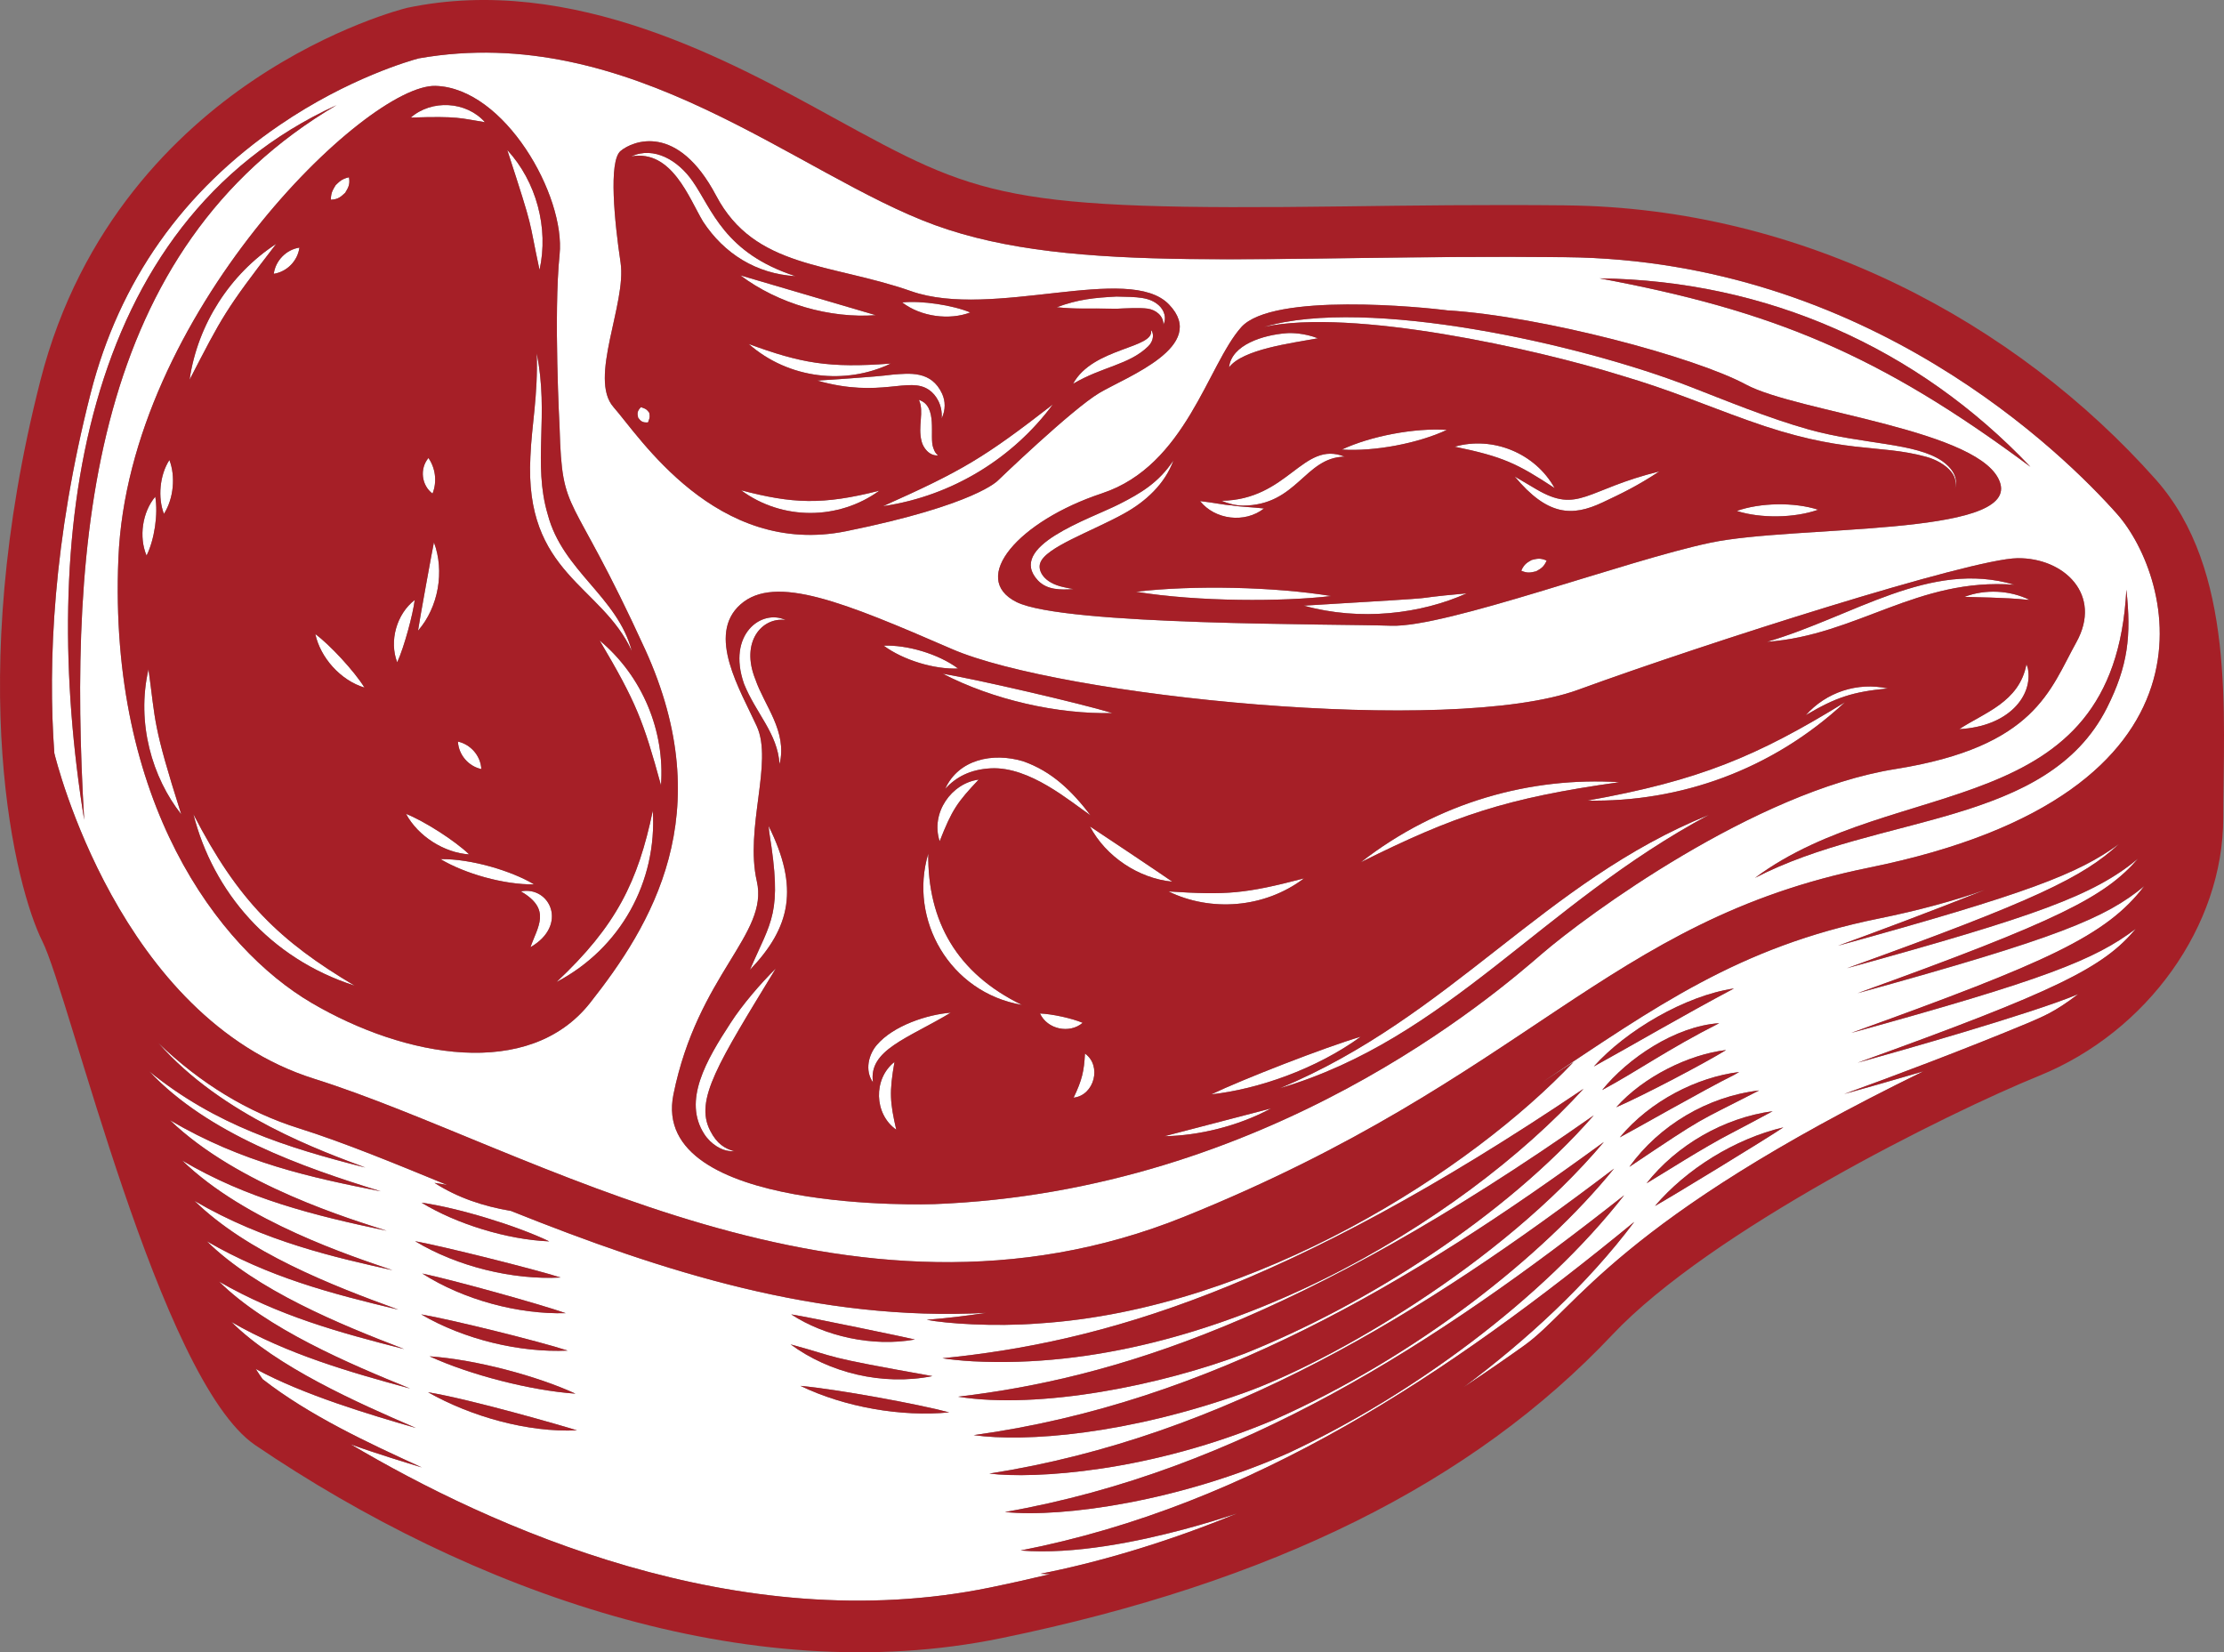 <?xml version="1.0" encoding="UTF-8"?>
<svg xmlns="http://www.w3.org/2000/svg" version="1.1" viewBox="0 0 87.492 65">
  <rect x="0" y="0" width="87.492" height="65" fill="#808080" stroke="none"/>
  <defs>
    <style>
      .cls-1 {
        fill: #fff;
      }

      .cls-2 {
        fill: #a61f27;
      }
    </style>
  </defs>
  <!-- Generator: Adobe Illustrator 28.6.0, SVG Export Plug-In . SVG Version: 1.2.0 Build 709)  -->
  <g>
    <g id="_レイヤー_1" data-name="レイヤー_1">
      <g>
        <path class="cls-1" d="M34.454,12.4l-5.329-1.567c1.5,1.126,3.52,1.7,5.329,1.567Z"/>
        <path class="cls-1" d="M19.956,5.901c1.098,3.375.802,2.548,1.269,4.716.369-1.647-.125-3.476-1.269-4.716Z"/>
        <path class="cls-1" d="M27.658,8.716c.83,1.264,2.095,2.058,3.637,2.148-2.805-.908-3.277-2.631-4.049-3.736-.56-.812-1.512-1.39-2.412-.976,1.596-.285,2.278,1.656,2.824,2.563Z"/>
        <path class="cls-1" d="M21.114,13.901c.058,1.656-.201,2.834-.247,4.062-.249,4.621,2.802,5.043,3.99,7.651-.569-2.151-2.721-3.146-3.307-5.372-.602-2.018.062-3.913-.436-6.341Z"/>
        <path class="cls-1" d="M29.455,13.533c1.587,1.389,3.821,1.615,5.589.769-2.448.188-3.532-.016-5.589-.769Z"/>
        <path class="cls-1" d="M7.609,32.031c.767,3.032,2.989,5.671,6.342,6.744-2.945-1.748-4.587-3.331-6.342-6.744Z"/>
        <path class="cls-1" d="M38.171,12.292c-.692-.289-1.918-.472-2.679-.395.739.569,1.862.707,2.679.395Z"/>
        <path class="cls-1" d="M36.55,15.341c.274.187.535.594.495,1.121.161-.347.146-.686.019-.967-.424-.925-1.293-.806-1.958-.756-.698.096-2.662.212-2.954.235,2.503.713,3.605-.186,4.398.368Z"/>
        <path class="cls-1" d="M36.149,15.731c.219.47-.054,1.028.107,1.635.053.221.28.574.644.55-.108-.104-.13-.142-.187-.302-.166-.421.201-1.641-.564-1.882Z"/>
        <path class="cls-1" d="M6.108,19.54c-.508.606-.652,1.586-.342,2.316.311-.626.459-1.632.342-2.316Z"/>
        <path class="cls-1" d="M7.131,32.035c-1.138-3.581-1-3.617-1.289-5.706-.486,2.126.152,4.266,1.289,5.706Z"/>
        <path class="cls-1" d="M6.664,18.097c-.384.595-.46,1.483-.215,2.118.381-.594.463-1.48.215-2.118Z"/>
        <path class="cls-1" d="M7.458,14.938c1.283-2.479,1.385-2.721,3.41-5.346-1.808,1.18-3.093,3.157-3.41,5.346Z"/>
        <path class="cls-1" d="M16.855,18.017c-.352.421-.274,1.074.16,1.4.191-.476.11-1.01-.16-1.4Z"/>
        <path class="cls-1" d="M18.935,30.254c-.028-.537-.433-.974-.92-1.08.028.522.415.971.92,1.08Z"/>
        <path class="cls-1" d="M17.071,21.335c-.043.183-.589,3.183-.626,3.476.806-.925,1.051-2.344.626-3.476Z"/>
        <path class="cls-1" d="M13.728,6.974c-.299.066-.389.188-.522.308-.083.144-.189.263-.192.575.292-.012.395-.118.565-.274.116-.196.199-.319.148-.609Z"/>
        <path class="cls-1" d="M11.779,9.741c-.523.079-.941.515-1.009,1.031.52-.08.941-.51,1.009-1.031Z"/>
        <path class="cls-1" d="M19.078,4.807c-.739-.831-2.097-.898-2.918-.182,1.92-.061,1.917.026,2.918.182Z"/>
        <path class="cls-1" d="M41.419,15.91c-2.709,2.103-3.564,2.61-6.683,4.003,2.743-.403,5.128-1.905,6.683-4.003Z"/>
        <path class="cls-1" d="M68.325,20.1c.936.301,2.274.282,3.2-.048-.941-.304-2.279-.279-3.2.048Z"/>
        <path class="cls-1" d="M52.79,17.685c1.272.085,2.997-.242,4.13-.773-1.267-.087-2.993.242-4.13.773Z"/>
        <path class="cls-1" d="M60.432,19.243c-.248-.145-.634-.375-.845-.5,1.301,1.565,2.27,1.577,3.437,1.032.777-.365,1.39-.659,2.255-1.23-2.898.712-3.175,1.682-4.847.697Z"/>
        <path class="cls-1" d="M60.256,22.029c-.154.093-.294.146-.41.423.258.111.373.071.588.022.163-.097.296-.149.411-.422-.274-.119-.403-.065-.589-.023Z"/>
        <path class="cls-1" d="M84.11,33.783c-1.74,1.444-3.987,2.25-11.449,4.308,7.437-2.681,9.289-3.581,10.701-4.886-1.605,1.174-3.579,1.94-11.053,4.001,1.272-.458,3.75-1.383,5.783-2.197-1.26.442-2.649.817-4.166,1.124-5.531,1.119-8.794,3.478-13.257,6.445.217-.138.12-.075,1.232-.795-3.959,4.197-12.423,9.728-21.036,10.282-1.763.137-3.653.005-4.405-.144.863-.069,1.518-.149,2.338-.272-6.58.349-12.722-1.62-18.695-4.01-1.097-.187-2.083-.514-3.009-1.104.377.057.043.004.506.085-2.008-.824-4.064-1.674-5.849-2.235-2.01-.631-3.87-1.768-5.521-3.355,2.52,2.88,6.504,4.286,8.146,4.902-3.137-.793-5.901-1.675-8.501-3.783,2.303,2.454,6.009,3.765,9.107,4.718-2.732-.539-5.444-1.119-8.293-2.798,2.681,2.582,7.191,3.917,8.523,4.349-2.88-.605-5.508-1.262-8.042-2.763,2.487,2.416,6.696,3.775,8.273,4.315-2.178-.487-5.031-1.111-7.789-2.727,2.065,2.022,5.391,3.326,8.02,4.279-2.696-.643-5.114-1.285-7.536-2.691,1.952,1.925,5.22,3.267,7.766,4.243-2.585-.656-4.971-1.32-7.282-2.655,1.864,1.848,5.105,3.229,7.513,4.206-2.353-.637-4.839-1.351-7.029-2.618,1.774,1.766,4.959,3.18,7.259,4.17-1.821-.526-4.425-1.301-6.3-2.32.09.142.179.275.268.4,1.833,1.427,4.142,2.505,6.263,3.472-.548-.169-1.767-.534-2.797-.909,5.475,3.242,15.232,7.674,25.168,5.631.801-.165,1.582-.34,2.349-.524-.161-.002-.315-.01-.38-.015,2.162-.423,4.729-1.169,7.248-2.177,2.171-.87-3.834,1.611-8.031,1.262,9.132-1.784,16.831-6.929,24.142-12.928-1.842,2.454-4.24,4.657-6.708,6.5.932-.619,1.771-1.201,2.377-1.636,2.036-1.452,3.679-4.915,15.705-10.786-1.252.368-2.522.728-3.118.892,1.882-.679,4.755-1.761,7.272-2.81.524-.233.988-.392,1.936-1.12-1.784.758-7.329,2.327-8.678,2.699,7.869-2.837,9.681-3.75,10.941-5.268-1.607,1.222-3.619,2.007-11.173,4.09,7.719-2.782,10.018-3.814,11.51-5.769-1.522,1.259-3.372,2.033-11.279,4.214,7.953-2.867,9.73-3.793,11.033-5.29ZM67.904,41.308c-.809.5-3.235,1.78-4.321,2.25,1.072-1.205,2.865-2.081,4.321-2.25ZM63.029,42.882c.998-1.239,2.869-2.513,4.604-2.63-2.025,1.026-3.187,1.869-4.604,2.63ZM68.421,42.171s-.074.042-.204.118c-1.1.539-4.041,2.22-4.495,2.456,1.201-1.444,3.041-2.368,4.699-2.573ZM68.214,38.886c-1.983,1.051-4.064,2.272-5.513,3.069,1.269-1.417,3.586-2.782,5.513-3.069ZM62.299,42.83c-4.763,5.242-14.603,11.21-24.019,10.724-.461-.022-1.016-.087-1.204-.12,6.274-.625,13.48-2.681,25.223-10.603ZM35.992,52.695c-1.663.304-3.56-.131-4.866-.988.704.109,4.61.924,4.866.988ZM21.608,48.835c-1.65-.066-3.647-.682-5.026-1.523,1.445.206,3.729.899,5.026,1.523ZM16.329,48.828c1.121.205,4.721,1.108,5.729,1.43-1.878.102-4.06-.424-5.729-1.43ZM22.253,51.659c-1.848.054-4.005-.516-5.642-1.559,1.137.234,4.606,1.195,5.642,1.559ZM16.569,51.707c1.203.208,4.621,1.054,5.765,1.425-1.867.088-4.072-.432-5.765-1.425ZM22.639,54.826c-1.76-.122-4.158-.741-5.741-1.469,1.837.129,4.246.78,5.741,1.469ZM16.84,54.771c1.67.273,5.304,1.323,5.856,1.498-1.927.091-4.17-.543-5.856-1.498ZM36.681,54.136c-1.97.391-4.067-.135-5.577-1.248,2.035.552,1.051.442,5.577,1.248ZM31.489,54.519c1.471.135,4.657.722,5.852,1.043-1.86.185-4.108-.199-5.852-1.043ZM62.698,43.878c-3.499,3.999-8.99,7.475-13.717,9.365-3.29,1.254-8.084,2.213-11.29,1.702,6.065-.719,13.445-2.949,25.007-11.068ZM63.097,44.925c-4.067,4.828-10.772,8.662-14.142,9.865-4.615,1.649-8.616,1.952-10.648,1.668,9.32-1.283,17.171-5.967,24.79-11.533ZM38.921,57.97c9.286-1.457,17.058-6.288,24.574-11.998-2.809,3.465-7.788,7.401-13.357,9.873-4.907,2.083-9.464,2.337-11.218,2.125ZM50.719,57.147c-4.23,1.889-8.865,2.571-11.183,2.335,9.263-1.63,16.948-6.611,24.359-12.463-3.198,4.099-8.402,7.899-13.176,10.127ZM64.099,45.904c1.17-1.627,3.073-2.769,5.104-3.006-2.616,1.346-1.967.906-5.104,3.006ZM69.736,43.715c-.321.178-1.485.792-1.605.854-1.122.575-2.667,1.575-3.355,1.981,1.174-1.493,3.032-2.576,4.96-2.835ZM65.106,47.443c1.235-1.449,3.134-2.639,5.052-3.093-.695.47-4.49,2.783-5.052,3.093Z"/>
        <path class="cls-1" d="M57.7,23.342c-3.076.279.446.074-6.408.484,2.229.621,4.618.322,6.408-.484Z"/>
        <path class="cls-1" d="M44.689,23.279c2.45.4,5.799.393,7.679.169-2.217-.364-5.428-.435-7.679-.169Z"/>
        <path class="cls-1" d="M57.228,17.573c1.904.392,2.457.66,3.93,1.628-.764-1.381-2.439-2.055-3.93-1.628Z"/>
        <path class="cls-1" d="M25.214,16.017c-.165.166-.142.267-.109.416.094.12.155.202.389.184.094-.233.063-.266.045-.386-.084-.094-.084-.136-.325-.214Z"/>
        <path class="cls-1" d="M40.836,22.839c.36.373.878.37,1.397.336-.134-.024-.244-.043-.38-.075-.803-.168-1.029-.654-.934-.94.189-.626,2.022-1.247,3.302-1.958.856-.472,1.608-1.169,1.943-2.09-.581.873-1.278,1.287-2.138,1.723-1.176.596-4.454,1.657-3.19,3.004Z"/>
        <path class="cls-1" d="M29.156,19.288c1.628,1.2,3.844,1.173,5.438.015-2.255.575-3.42.51-5.438-.015Z"/>
        <path class="cls-1" d="M43.933,12.146c.3-.015.915-.047,1.211-.004.322.045.63.279.626.631.13-.263.03-.566-.174-.753-.371-.341-.851-.335-1.671-.353-.876.048-1.5.105-2.353.421.876.083,1.068.033,2.361.058Z"/>
        <path class="cls-1" d="M52.896,17.964c-1.644-.654-2.209,1.697-4.845,1.737.259.105.543.186.844.189,2.139-.006,2.422-1.894,4.001-1.926Z"/>
        <path class="cls-1" d="M49.725,20.004c-.403-.049-.949-.066-1.26-.121-.324-.017-.769-.117-1.255-.169.585.736,1.761.884,2.515.291Z"/>
        <path class="cls-1" d="M51.847,13.308c-.532-.203-1.026-.218-1.249-.199-.895.068-2.149.448-2.247,1.341.545-.712,2.438-.947,3.496-1.142Z"/>
        <path class="cls-1" d="M63.783,14.773c1.93.569,3.268,1.154,4.954,1.756,3.808,1.373,5.136.913,7.053,1.445.366.101.753.313.967.582.273.337.152.652.152.652,0,0,.259-.519-.487-1.059-1.067-.742-3.106-.652-5.261-1.252-1.608-.45-3.316-1.16-4.697-1.694-4.317-1.676-12.675-3.54-16.735-2.343,3.466-.744,10.671.86,14.054,1.913Z"/>
        <path class="cls-1" d="M42.213,15.099c1.159-.685,2.204-.739,2.96-1.478.23-.228.219-.524.105-.64.174.733-2.286.679-3.065,2.118Z"/>
        <path class="cls-1" d="M35.189,41.777c-.844.663-.805,2.05.069,2.664-.246-1.075-.28-1.47-.069-2.664Z"/>
        <path class="cls-1" d="M40.913,39.87c.289.626,1.163.809,1.679.367-.441-.184-1.211-.349-1.679-.367Z"/>
        <path class="cls-1" d="M36.518,33.582c-.779,2.591.84,5.465,3.685,5.95-2.565-1.242-3.715-3.299-3.685-5.95Z"/>
        <path class="cls-1" d="M43.765,28.052c-1.333-.4-5.316-1.322-6.677-1.549,1.993,1.033,4.519,1.599,6.677,1.549Z"/>
        <path class="cls-1" d="M34.495,41.108c-.314.364-.491.99-.152,1.471-.187-1.274,1.354-1.717,3.059-2.74-.913.069-2.261.508-2.907,1.269Z"/>
        <path class="cls-1" d="M28.752,40.227c-.976,1.493-1.898,3.075-1.044,4.39.265.41.689.637.97.662.081.012.071.01.217.013-.377-.102-.696-.295-.956-.81-.627-1.208.326-2.673,2.58-6.379-.595.583-1.33,1.445-1.767,2.125Z"/>
        <path class="cls-1" d="M37.69,26.299c-.791-.589-2.032-.937-2.926-.899.767.568,1.993.939,2.926.899Z"/>
        <path class="cls-1" d="M29.716,26.724c-.594-1.471.259-2.459,1.19-2.333-.943-.446-2.311.558-1.639,2.5.468,1.173,1.326,1.954,1.401,3.171.32-1.284-.601-2.31-.951-3.338Z"/>
        <path class="cls-1" d="M30.264,32.754c.521,3.205.087,3.432-.761,5.398,1.608-1.679,1.939-3.23.733-5.659,0,0,.01.095.027.261Z"/>
        <path class="cls-1" d="M61.596,10.118c-11.824-.121-19.318.737-24.813-1.261-5.414-1.969-11.968-8.024-20.311-6.56-.285.076-2.746.764-5.466,2.62-3.813,2.6-6.315,6.15-7.439,10.553-1.474,5.775-1.689,10.595-1.429,14.159.049.205,2.532,10.393,10.225,12.811,8.503,2.672,20.972,10.774,34.226,5.426,13.564-5.473,16.596-11.639,26.934-13.731,14.421-2.919,11.965-11.436,9.758-13.92-2.078-2.338-9.783-9.975-21.684-10.096ZM79.877,18.365c-5.945-4.424-10.122-6.14-16.95-7.415,6.568.084,12.515,2.734,16.95,7.415ZM48.83,12.874c1.224-1.371,7.124-.8,8.215-.649l-.091-.014c3.701.232,9.716,1.83,11.732,2.919,2.017,1.088,9.386,1.788,10.006,3.888.62,2.1-8.066,1.633-11.402,2.333-3.335.699-10.394,3.344-12.565,3.266-2.171-.077-12.875,0-14.737-.933-1.862-.934.078-3.188,3.371-4.277,3.294-1.088,4.152-5.054,5.471-6.532ZM24.414,10.338c-.24-1.599-.481-3.999,0-4.399.479-.4,2.24-1.12,3.759,1.76,1.52,2.879,4.48,2.639,7.678,3.759,3.2,1.12,8.559-1.12,10.136.52,1.577,1.64-1.658,2.84-2.737,3.48-1.08.64-3.987,3.44-3.987,3.44,0,0-.852.96-5.972,1.999-5.119,1.04-8.158-3.759-9.155-4.879-.997-1.12.517-4.079.277-5.679ZM13.239,4.137C3.636,9.783,2.661,21.104,3.312,32.254c-1.782-10.988-.228-23.465,9.927-28.117ZM12.256,39.453c-3.679-2.16-7.998-7.919-7.598-17.493C5.057,12.385,14.416,3.3,17.135,3.38c2.719.08,5.119,4.319,4.879,6.639-.24,2.319,0,6.799,0,6.799.106,3.602.4,2.24,3.36,8.718,2.96,6.479.24,10.878-2.16,13.918-2.399,3.04-7.278,2.159-10.958,0ZM36.731,47.371s-11.198.4-10.238-4.319c.96-4.719,3.76-6.287,3.28-8.382-.48-2.096.645-4.678,0-6.095-.645-1.417-1.999-3.599-.64-4.799,1.36-1.2,4.079-.08,8.318,1.759,4.239,1.84,19.596,3.44,24.635,1.6,5.039-1.839,15.438-5.151,17.277-5.175,1.839-.024,3.359,1.44,2.319,3.308-1.04,1.868-1.6,4.108-7.119,4.987-5.518.88-12.158,5.759-13.917,7.279-1.76,1.52-10.747,9.337-23.916,9.838ZM82.885,27.851c-2.369,4.681-8.941,4.141-13.844,6.685,5.56-4.135,14.134-2.076,14.61-11.337.198,1.812.069,2.99-.766,4.652Z"/>
        <path class="cls-1" d="M71.041,28.133c1.179-.7,1.841-.918,3.224-1.049-1.192-.261-2.419.145-3.224,1.049Z"/>
        <path class="cls-1" d="M72.579,27.627c-3.454,2.127-5.733,3.081-10.131,3.868,3.614.068,7.239-1.181,10.131-3.868Z"/>
        <path class="cls-1" d="M42.683,41.447c-.037.692-.112,1.038-.447,1.735.818-.092,1.117-1.259.447-1.735Z"/>
        <path class="cls-1" d="M42.878,32.511c.623,1.188,1.923,2.048,3.24,2.174-.21-.153-3.12-2.101-3.24-2.174Z"/>
        <path class="cls-1" d="M50.006,43.604l-4.195,1.094c1.326-.022,2.882-.387,4.195-1.094Z"/>
        <path class="cls-1" d="M67.232,32.054c-6.483,2.617-10.136,7.934-16.881,10.757,6.655-1.973,10.28-7.226,16.881-10.757Z"/>
        <path class="cls-1" d="M53.538,33.919c3.666-1.827,5.708-2.525,10.169-3.148-3.463-.215-7.117.769-10.169,3.148Z"/>
        <path class="cls-1" d="M21.894,38.632c2.525-1.326,3.961-3.95,3.787-6.74-.581,2.789-1.434,4.534-3.787,6.74Z"/>
        <path class="cls-1" d="M23.59,25.196c1.447,2.442,1.72,3.17,2.413,5.696.159-2.125-.722-4.284-2.413-5.696Z"/>
        <path class="cls-1" d="M79.737,26.175c-.01-.028-.016-.044-.016-.044-.28,1.493-1.671,1.909-2.643,2.553,1.95-.105,2.902-1.313,2.699-2.382-.013-.056-.031-.099-.04-.127Z"/>
        <path class="cls-1" d="M20.49,35.066c1.225.707.655,1.396.379,2.196,1.499-.863.765-2.417-.379-2.196Z"/>
        <path class="cls-1" d="M77.281,23.482c.258.012,1.653.022,2.443.111.073.003.113.005.113.005-.769-.38-1.745-.428-2.557-.116Z"/>
        <path class="cls-1" d="M15.626,26.055c.278-.606.624-1.905.689-2.451-.716.551-1.011,1.617-.689,2.451Z"/>
        <path class="cls-1" d="M15.973,32.017c.472.878,1.5,1.533,2.484,1.594-.566-.543-1.764-1.308-2.484-1.594Z"/>
        <path class="cls-1" d="M36.966,33.094c.487-1.241.691-1.531,1.534-2.424-1.063.136-1.9,1.304-1.534,2.424Z"/>
        <path class="cls-1" d="M17.329,33.797c.947.567,2.485,1.011,3.682.994-.868-.522-2.459-1.01-3.682-.994Z"/>
        <path class="cls-1" d="M53.533,40.782c-1.435.426-4.674,1.689-5.883,2.27,1.826-.199,4.125-.991,5.883-2.27Z"/>
        <path class="cls-1" d="M79.245,23.004c-3.318-.991-6.337,1.251-9.732,2.245,3.543-.255,5.917-2.535,9.732-2.245Z"/>
        <path class="cls-1" d="M42.904,32.076c-.737-.96-1.513-1.727-2.653-2.128-1.206-.36-2.542-.069-3.065,1.081.422-.455.97-.76,1.794-.804,1.533-.077,3.119,1.304,3.924,1.85Z"/>
        <path class="cls-1" d="M51.3,34.555c-2.335.61-3.036.661-5.331.514,1.648.804,3.759.672,5.331-.514Z"/>
        <path class="cls-1" d="M12.405,24.942c.196.92.982,1.82,1.934,2.108-.409-.661-1.367-1.685-1.934-2.108Z"/>
        <path class="cls-2" d="M61.617,8.079c-3.204-.032-6.116.006-8.686.04-13.434.178-14.409-.346-20.143-3.49C28.832,2.459,22.534-1.065,16.013.309c-.117.029-2.913.728-6.088,2.876-2.938,1.987-6.768,5.644-8.335,11.78-3.038,11.899-.976,19.962.076,22.064,1.074,2.148,4.614,17.27,8.378,19.824,8.455,5.737,19.352,9.646,29.333,7.594,10.682-2.196,18.549-6.101,24.051-11.937,3.852-4.085,13.15-8.71,16.799-10.192,4.259-1.731,7.235-5.901,7.235-10.142,0-4.03.508-9.756-2.658-13.316-5.503-6.191-13.881-10.685-23.187-10.78ZM72.846,40.628c7.554-2.083,9.565-2.867,11.173-4.09-1.26,1.518-3.071,2.431-10.941,5.268,1.349-.372,6.894-1.942,8.678-2.699-.949.728-1.412.886-1.936,1.12-2.517,1.049-5.39,2.131-7.272,2.81.596-.164,1.866-.524,3.118-.892-12.026,5.871-13.669,9.334-15.705,10.786-.605.435-1.445,1.017-2.377,1.636,2.468-1.843,4.866-4.045,6.708-6.5-7.311,5.999-15.01,11.143-24.142,12.928,4.197.348,10.203-2.132,8.031-1.262-2.518,1.008-5.086,1.754-7.248,2.177.065.006.219.014.38.015-.767.184-1.549.36-2.349.524-9.935,2.043-19.693-2.388-25.168-5.631,1.03.375,2.249.74,2.797.909-2.12-.967-4.43-2.045-6.263-3.472-.089-.125-.178-.257-.268-.4,1.875,1.019,4.479,1.794,6.3,2.32-2.3-.99-5.485-2.404-7.259-4.17,2.19,1.267,4.676,1.981,7.029,2.618-2.408-.978-5.649-2.358-7.513-4.206,2.311,1.335,4.698,1.998,7.282,2.655-2.546-.977-5.814-2.318-7.766-4.243,2.422,1.407,4.839,2.049,7.536,2.691-2.628-.953-5.955-2.257-8.02-4.279,2.758,1.616,5.611,2.24,7.789,2.727-1.576-.54-5.785-1.899-8.273-4.315,2.534,1.501,5.161,2.158,8.042,2.763-1.332-.432-5.842-1.767-8.523-4.349,2.849,1.679,5.56,2.258,8.293,2.798-3.098-.953-6.804-2.263-9.107-4.718,2.6,2.108,5.364,2.99,8.501,3.783-1.642-.616-5.626-2.022-8.146-4.902,1.651,1.588,3.51,2.724,5.521,3.355,1.785.561,3.841,1.41,5.849,2.235-.463-.081-.129-.028-.506-.085.926.59,1.913.917,3.009,1.104,5.973,2.39,12.115,4.359,18.695,4.01-.819.122-1.474.202-2.338.272.751.149,2.642.281,4.405.144,8.613-.554,17.076-6.085,21.036-10.282-1.112.721-1.014.657-1.232.795,4.463-2.967,7.726-5.326,13.257-6.445,1.517-.308,2.906-.683,4.166-1.124-2.033.814-4.511,1.739-5.783,2.197,7.474-2.061,9.448-2.827,11.053-4.001-1.412,1.305-3.264,2.205-10.701,4.886,7.462-2.058,9.709-2.864,11.449-4.308-1.303,1.497-3.081,2.423-11.033,5.29,7.907-2.181,9.757-2.955,11.279-4.214-1.492,1.955-3.791,2.987-11.51,5.769ZM73.522,34.134c-10.338,2.092-13.371,8.258-26.934,13.731-13.254,5.348-25.723-2.754-34.226-5.426-7.692-2.418-10.176-12.606-10.225-12.811-.26-3.564-.046-8.384,1.429-14.159,1.124-4.402,3.627-7.953,7.439-10.553,2.72-1.856,5.182-2.544,5.466-2.62,8.343-1.464,14.897,4.592,20.311,6.56,5.495,1.998,12.989,1.14,24.813,1.261,11.901.121,19.606,7.758,21.684,10.096,2.207,2.483,4.663,11.001-9.758,13.92Z"/>
        <path class="cls-2" d="M43.359,19.405c-3.294,1.089-5.233,3.344-3.371,4.277,1.862.933,12.565.856,14.737.933,2.171.078,9.23-2.566,12.565-3.266,3.335-.7,12.022-.233,11.402-2.333-.62-2.1-7.989-2.799-10.006-3.888-2.016-1.089-8.031-2.687-11.732-2.919l.091.014c-1.091-.151-6.991-.722-8.215.649-1.318,1.477-2.177,5.443-5.471,6.532ZM44.689,23.279c2.251-.267,5.463-.195,7.679.169-1.88.224-5.229.231-7.679-.169ZM51.292,23.826c6.854-.411,3.333-.206,6.408-.484-1.791.807-4.179,1.106-6.408.484ZM52.79,17.685c1.137-.531,2.863-.859,4.13-.773-1.133.531-2.858.858-4.13.773ZM57.228,17.573c1.491-.427,3.166.247,3.93,1.628-1.473-.968-2.026-1.236-3.93-1.628ZM60.434,22.474c-.215.049-.33.089-.588-.022.117-.277.256-.33.41-.423.186-.042.315-.096.589.023-.116.273-.248.325-.411.422ZM63.023,19.775c-1.166.545-2.135.533-3.437-1.032.211.125.597.355.845.5,1.672.984,1.948.014,4.847-.697-.865.57-1.478.865-2.255,1.23ZM68.325,20.1c.92-.327,2.259-.352,3.2-.048-.926.33-2.264.349-3.2.048ZM66.464,15.203c1.381.534,3.089,1.244,4.697,1.694,2.155.6,4.194.509,5.261,1.252.746.541.487,1.059.487,1.059,0,0,.121-.314-.152-.652-.214-.269-.601-.481-.967-.582-1.917-.532-3.245-.072-7.053-1.445-1.686-.602-3.024-1.188-4.954-1.756-3.383-1.053-10.589-2.657-14.054-1.913,4.06-1.197,12.417.667,16.735,2.343ZM50.598,13.109c.223-.019.717-.004,1.249.199-1.057.196-2.951.43-3.496,1.142.098-.893,1.353-1.272,2.247-1.341ZM52.896,17.964c-1.579.031-1.862,1.919-4.001,1.926-.301-.003-.584-.084-.844-.189,2.636-.039,3.201-2.391,4.845-1.737ZM48.466,19.882c.311.056.857.072,1.26.121-.754.593-1.929.445-2.515-.291.485.053.93.152,1.255.169ZM46.164,18.112c-.334.921-1.087,1.618-1.943,2.09-1.28.711-3.112,1.332-3.302,1.958-.095.286.132.772.934.94.136.032.245.051.38.075-.519.034-1.037.037-1.397-.336-1.264-1.347,2.014-2.408,3.19-3.004.86-.435,1.557-.85,2.138-1.723Z"/>
        <path class="cls-2" d="M24.137,16.017c.997,1.12,4.036,5.919,9.155,4.879,5.119-1.04,5.972-1.999,5.972-1.999,0,0,2.907-2.799,3.987-3.44,1.079-.64,4.313-1.84,2.737-3.48-1.577-1.64-6.937.6-10.136-.52-3.199-1.12-6.159-.88-7.678-3.759-1.519-2.88-3.28-2.16-3.759-1.76-.481.4-.24,2.799,0,4.399.24,1.6-1.274,4.559-.277,5.679ZM25.494,16.617c-.235.019-.295-.064-.389-.184-.032-.149-.055-.25.109-.416.242.077.242.119.325.214.017.12.049.153-.045.386ZM29.156,19.288c2.018.525,3.184.589,5.438.015-1.594,1.158-3.811,1.185-5.438-.015ZM45.174,13.621c-.756.738-1.802.793-2.96,1.478.779-1.439,3.24-1.385,3.065-2.118.115.116.125.412-.105.64ZM43.925,11.666c.82.018,1.3.012,1.671.353.204.187.305.491.174.753.003-.353-.304-.587-.626-.631-.295-.042-.911-.011-1.211.004-1.293-.025-1.485.025-2.361-.058.853-.316,1.476-.374,2.353-.421ZM41.419,15.91c-1.556,2.098-3.941,3.6-6.683,4.003,3.119-1.393,3.974-1.9,6.683-4.003ZM36.714,17.614c.057.161.079.198.187.302-.364.024-.591-.329-.644-.55-.161-.606.112-1.165-.107-1.635.765.242.398,1.461.564,1.882ZM38.171,12.292c-.817.312-1.94.174-2.679-.395.761-.078,1.987.106,2.679.395ZM37.065,15.494c.127.281.142.621-.019.967.04-.526-.221-.934-.495-1.121-.793-.553-1.895.346-4.398-.368.292-.023,2.255-.139,2.954-.235.666-.051,1.535-.17,1.958.756ZM29.455,13.533c2.057.753,3.141.957,5.589.769-1.768.846-4.002.62-5.589-.769ZM29.126,10.832l5.329,1.567c-1.809.133-3.829-.441-5.329-1.567ZM27.246,7.129c.772,1.105,1.244,2.827,4.049,3.736-1.542-.091-2.807-.884-3.637-2.148-.546-.908-1.228-2.849-2.824-2.563.9-.414,1.852.164,2.412.976Z"/>
        <path class="cls-2" d="M81.683,25.267c1.04-1.867-.48-3.331-2.319-3.308-1.84.024-12.238,3.336-17.277,5.175-5.039,1.84-20.396.241-24.635-1.6-4.239-1.839-6.958-2.959-8.318-1.759-1.359,1.2-.005,3.382.64,4.799.645,1.418-.48,4,0,6.095.481,2.095-2.32,3.663-3.28,8.382-.96,4.719,10.238,4.319,10.238,4.319,13.169-.501,22.156-8.318,23.916-9.838,1.759-1.52,8.398-6.399,13.917-7.279,5.519-.88,6.079-3.12,7.119-4.987ZM77.078,28.684c.973-.643,2.363-1.059,2.643-2.553,0,0,.006.015.016.044.009.028.027.071.04.127.203,1.068-.749,2.277-2.699,2.382ZM79.837,23.597s-.04-.002-.113-.005c-.79-.089-2.185-.099-2.443-.111.812-.312,1.788-.264,2.557.116ZM79.245,23.004c-3.816-.291-6.189,1.99-9.732,2.245,3.395-.993,6.414-3.236,9.732-2.245ZM63.706,30.771c-4.461.623-6.503,1.322-10.169,3.148,3.052-2.379,6.706-3.364,10.169-3.148ZM51.3,34.555c-1.572,1.187-3.683,1.318-5.331.514,2.295.147,2.996.096,5.331-.514ZM53.533,40.782c-1.758,1.279-4.057,2.071-5.883,2.27,1.21-.581,4.448-1.844,5.883-2.27ZM37.185,31.029c.523-1.151,1.859-1.441,3.065-1.081,1.14.401,1.916,1.168,2.653,2.128-.805-.546-2.391-1.927-3.924-1.85-.824.043-1.372.349-1.794.804ZM38.5,30.67c-.843.893-1.047,1.182-1.534,2.424-.366-1.119.471-2.287,1.534-2.424ZM37.088,26.503c1.36.227,5.344,1.15,6.677,1.549-2.158.05-4.684-.516-6.677-1.549ZM37.69,26.299c-.933.04-2.159-.331-2.926-.899.894-.037,2.135.311,2.926.899ZM29.266,26.891c-.671-1.942.696-2.946,1.639-2.5-.931-.126-1.783.862-1.19,2.333.35,1.029,1.271,2.054.951,3.338-.075-1.218-.933-1.998-1.401-3.171ZM27.939,44.481c.26.515.578.709.956.81-.147-.002-.136,0-.217-.013-.281-.025-.705-.252-.97-.662-.854-1.315.068-2.896,1.044-4.39.437-.68,1.173-1.542,1.767-2.125-2.254,3.706-3.207,5.171-2.58,6.379ZM29.503,38.152c.848-1.966,1.281-2.193.761-5.398-.017-.166-.027-.261-.027-.261,1.205,2.429.875,3.979-.733,5.659ZM35.189,41.777c-.211,1.195-.177,1.589.069,2.664-.875-.614-.913-2.002-.069-2.664ZM34.343,42.579c-.339-.482-.162-1.107.152-1.471.646-.761,1.994-1.2,2.907-1.269-1.704,1.023-3.246,1.466-3.059,2.74ZM36.518,33.582c-.03,2.651,1.12,4.708,3.685,5.95-2.845-.485-4.464-3.359-3.685-5.95ZM40.913,39.87c.468.018,1.237.183,1.679.367-.516.442-1.39.258-1.679-.367ZM42.236,43.182c.334-.697.41-1.043.447-1.735.67.476.372,1.643-.447,1.735ZM42.878,32.511c.12.073,3.03,2.021,3.24,2.174-1.317-.126-2.617-.986-3.24-2.174ZM45.811,44.698l4.195-1.094c-1.313.708-2.868,1.072-4.195,1.094ZM50.352,42.811c6.745-2.823,10.398-8.14,16.881-10.757-6.601,3.531-10.226,8.784-16.881,10.757ZM62.448,31.495c4.397-.786,6.677-1.741,10.131-3.868-2.892,2.686-6.517,3.936-10.131,3.868ZM71.041,28.133c.805-.904,2.032-1.31,3.224-1.049-1.383.131-2.045.349-3.224,1.049Z"/>
        <path class="cls-2" d="M25.374,25.535c-2.96-6.478-3.254-5.116-3.36-8.718,0,0-.24-4.479,0-6.799.24-2.319-2.16-6.559-4.879-6.639-2.719-.08-12.078,9.005-12.477,18.58-.4,9.574,3.919,15.333,7.598,17.493,3.68,2.159,8.559,3.04,10.958,0,2.399-3.04,5.119-7.439,2.16-13.918ZM24.856,25.614c-1.188-2.608-4.238-3.03-3.99-7.651.046-1.229.305-2.406.247-4.062.497,2.428-.166,4.323.436,6.341.586,2.226,2.737,3.221,3.307,5.372ZM21.225,10.617c-.467-2.168-.171-1.342-1.269-4.716,1.143,1.24,1.637,3.069,1.269,4.716ZM19.078,4.807c-1.001-.157-.998-.243-2.918-.182.821-.716,2.179-.649,2.918.182ZM18.935,30.254c-.505-.108-.892-.558-.92-1.08.487.106.892.543.92,1.08ZM17.071,21.335c.425,1.132.18,2.551-.626,3.476.037-.293.583-3.293.626-3.476ZM16.855,18.017c.27.389.351.924.16,1.4-.434-.326-.512-.979-.16-1.4ZM13.207,7.282c.132-.12.222-.242.522-.308.051.291-.033.413-.148.609-.17.156-.273.262-.565.274.002-.312.109-.431.192-.575ZM11.779,9.741c-.068.52-.49.951-1.009,1.031.068-.516.486-.951,1.009-1.031ZM6.664,18.097c.248.639.167,1.525-.215,2.118-.246-.636-.169-1.524.215-2.118ZM6.108,19.54c.118.684-.031,1.69-.342,2.316-.31-.73-.166-1.71.342-2.316ZM5.841,26.329c.29,2.089.152,2.125,1.289,5.706-1.138-1.44-1.776-3.58-1.289-5.706ZM10.868,9.592c-2.025,2.625-2.127,2.866-3.41,5.346.317-2.189,1.602-4.166,3.41-5.346ZM7.609,32.031c1.755,3.413,3.398,4.995,6.342,6.744-3.353-1.073-5.575-3.711-6.342-6.744ZM12.405,24.942c.567.424,1.525,1.447,1.934,2.108-.951-.289-1.738-1.189-1.934-2.108ZM16.315,23.604c-.066.546-.411,1.846-.689,2.451-.322-.834-.027-1.9.689-2.451ZM15.973,32.017c.72.286,1.917,1.051,2.484,1.594-.984-.061-2.012-.716-2.484-1.594ZM17.329,33.797c1.222-.016,2.814.472,3.682.994-1.196.017-2.735-.427-3.682-.994ZM20.869,37.262c.276-.8.846-1.489-.379-2.196,1.144-.221,1.878,1.333.379,2.196ZM21.894,38.632c2.353-2.206,3.205-3.951,3.787-6.74.174,2.79-1.262,5.413-3.787,6.74ZM23.59,25.196c1.691,1.412,2.571,3.572,2.413,5.696-.693-2.527-.966-3.254-2.413-5.696Z"/>
        <path class="cls-2" d="M62.299,42.83c-11.743,7.922-18.949,9.978-25.223,10.603.188.033.743.098,1.204.12,9.416.487,19.256-5.482,24.019-10.724Z"/>
        <path class="cls-2" d="M48.981,53.243c4.728-1.89,10.218-5.367,13.717-9.365-11.563,8.119-18.943,10.349-25.007,11.068,3.206.51,8-.449,11.29-1.702Z"/>
        <path class="cls-2" d="M48.954,54.79c3.37-1.203,10.076-5.037,14.142-9.865-7.619,5.566-15.47,10.25-24.79,11.533,2.032.284,6.033-.018,10.648-1.668Z"/>
        <path class="cls-2" d="M50.139,55.846c5.569-2.473,10.548-6.409,13.357-9.873-7.516,5.71-15.288,10.541-24.574,11.998,1.754.212,6.31-.041,11.218-2.125Z"/>
        <path class="cls-2" d="M50.719,57.147c4.774-2.228,9.977-6.028,13.176-10.127-7.411,5.852-15.096,10.833-24.359,12.463,2.317.236,6.953-.447,11.183-2.335Z"/>
        <path class="cls-2" d="M62.701,41.955c1.449-.797,3.529-2.018,5.513-3.069-1.927.287-4.244,1.652-5.513,3.069Z"/>
        <path class="cls-2" d="M63.029,42.882c1.417-.762,2.579-1.605,4.604-2.63-1.734.117-3.606,1.392-4.604,2.63Z"/>
        <path class="cls-2" d="M63.584,43.558c1.086-.47,3.511-1.75,4.321-2.25-1.456.169-3.249,1.045-4.321,2.25Z"/>
        <path class="cls-2" d="M68.421,42.171c-1.658.206-3.498,1.129-4.699,2.573.454-.236,3.394-1.917,4.495-2.456.13-.075.204-.118.204-.118Z"/>
        <path class="cls-2" d="M64.099,45.904c3.137-2.101,2.488-1.66,5.104-3.006-2.031.237-3.934,1.379-5.104,3.006Z"/>
        <path class="cls-2" d="M69.736,43.715c-1.928.259-3.786,1.342-4.96,2.835.688-.406,2.234-1.406,3.355-1.981.12-.062,1.284-.676,1.605-.854Z"/>
        <path class="cls-2" d="M65.106,47.443c.562-.31,4.357-2.623,5.052-3.093-1.918.454-3.817,1.644-5.052,3.093Z"/>
        <path class="cls-2" d="M35.992,52.695c-.256-.065-4.163-.879-4.866-.988,1.307.857,3.203,1.292,4.866.988Z"/>
        <path class="cls-2" d="M36.681,54.136c-4.526-.805-3.541-.696-5.577-1.248,1.51,1.113,3.606,1.639,5.577,1.248Z"/>
        <path class="cls-2" d="M37.341,55.562c-1.195-.32-4.381-.908-5.852-1.043,1.744.844,3.992,1.228,5.852,1.043Z"/>
        <path class="cls-2" d="M22.696,56.269c-.552-.175-4.186-1.225-5.856-1.498,1.686.955,3.928,1.589,5.856,1.498Z"/>
        <path class="cls-2" d="M22.639,54.826c-1.494-.689-3.903-1.34-5.741-1.469,1.582.727,3.98,1.347,5.741,1.469Z"/>
        <path class="cls-2" d="M22.334,53.132c-1.143-.372-4.562-1.218-5.765-1.425,1.692.993,3.897,1.513,5.765,1.425Z"/>
        <path class="cls-2" d="M22.253,51.659c-1.036-.364-4.505-1.325-5.642-1.559,1.636,1.043,3.794,1.613,5.642,1.559Z"/>
        <path class="cls-2" d="M22.058,50.257c-1.008-.322-4.608-1.225-5.729-1.43,1.669,1.005,3.851,1.531,5.729,1.43Z"/>
        <path class="cls-2" d="M16.582,47.312c1.379.841,3.376,1.457,5.026,1.523-1.297-.624-3.581-1.317-5.026-1.523Z"/>
        <path class="cls-2" d="M62.927,10.95c6.829,1.275,11.005,2.991,16.95,7.415-4.435-4.681-10.382-7.331-16.95-7.415Z"/>
        <path class="cls-2" d="M69.041,34.536c4.902-2.544,11.475-2.004,13.844-6.685.835-1.662.964-2.84.766-4.652-.476,9.261-9.05,7.203-14.61,11.337Z"/>
        <path class="cls-2" d="M13.239,4.137C3.083,8.789,1.53,21.266,3.312,32.254c-.651-11.15.324-22.471,9.927-28.117Z"/>
      </g>
    </g>
  </g>
</svg>